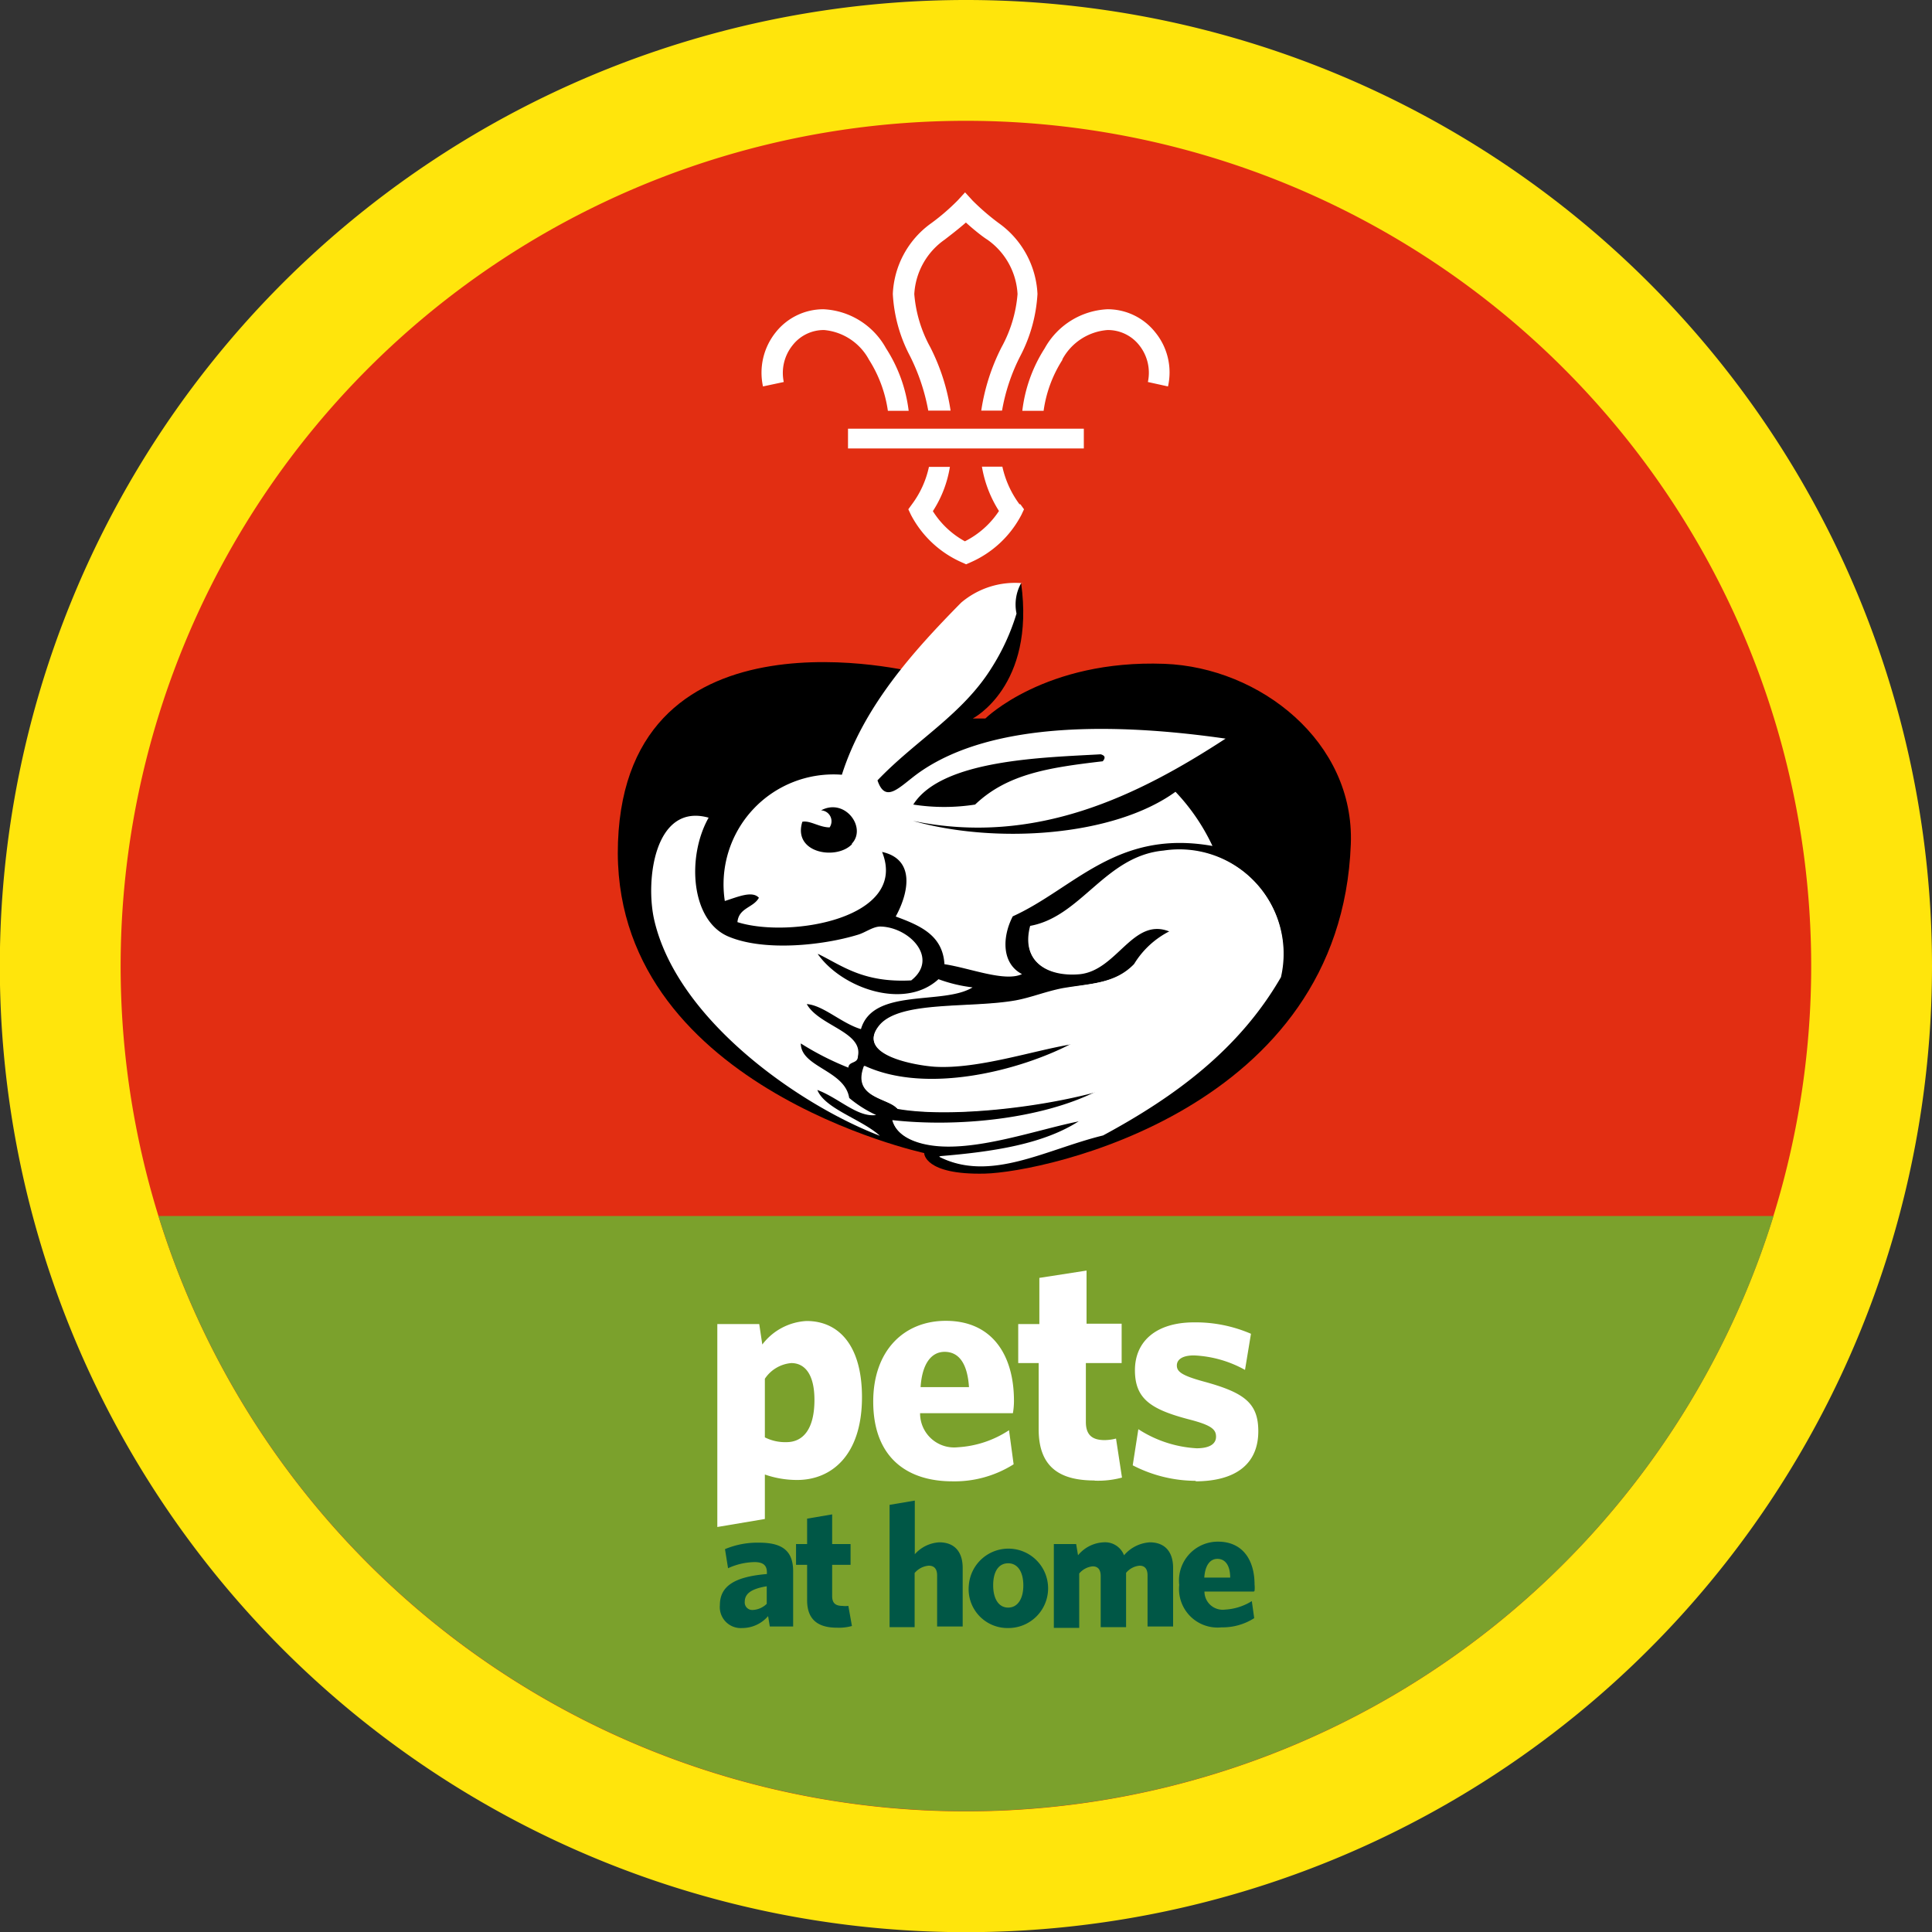 <ns0:svg xmlns:ns0="http://www.w3.org/2000/svg" data-name="Layer 1" height="113.39" id="Layer_1" viewBox="0 0 113.39 113.39" width="113.39"><ns0:rect x="0" y="0" width="113.39" height="113.39" fill="#333333" stroke="none"/><ns0:defs><ns0:style>.cls-1{fill:none;}.cls-2{clip-path:url(#clip-path);}.cls-3{fill:#ffe50c;}.cls-3,.cls-4,.cls-5,.cls-6,.cls-7{fill-rule:evenodd;}.cls-4{fill:#e22e12;}.cls-5{fill:#7ba12c;}.cls-7,.cls-8{fill:#fff;}.cls-9{fill:#005746;}</ns0:style><ns0:clipPath id="clip-path"><ns0:rect class="cls-1" height="113.39" width="113.39" /></ns0:clipPath></ns0:defs><ns0:title>Cu-AnimalFriends-PetsatHome-RGB</ns0:title><ns0:g class="cls-2"><ns0:path class="cls-3" d="M56.69,0a56.7,56.7,0,1,0,56.7,56.69A56.69,56.69,0,0,0,56.69,0Z" /></ns0:g><ns0:path class="cls-4" d="M106.3,56.69A49.61,49.61,0,1,1,56.69,7.09a49.61,49.61,0,0,1,49.61,49.6" /><ns0:path class="cls-5" d="M9.3,71.37a49.62,49.62,0,0,0,94.79,0Z" /><ns0:path class="cls-6" d="M54.24,67.68s0,1.28,3.55,1.2S78.7,65.1,79.28,49.54c.23-6-5.33-10.37-10.94-10.58-7-.26-10.51,3.21-10.51,3.21l-.74,0s3.68-1.88,2.84-7.95L53.8,39.48s-17-4.34-17.53,9.94,18,18.26,18,18.26Z" /><ns0:path class="cls-7" d="M64.6,44.27c.28.08.28.22.12.41-3.16.37-5.6.74-7.49,2.54a11.77,11.77,0,0,1-3.63,0c1.68-2.66,7.73-2.76,11-2.95Z" /><ns0:path class="cls-6" d="M47.1,48.19c.45-.09,1,.35,1.6.33a.64.64,0,0,0-.5-1c1.4-.75,2.69,1,1.81,1.95s-3.49.53-2.91-1.32Z" /><ns0:path class="cls-7" d="M52.66,65.08c2.87.51,8.06,0,11.74-1-3.28,1.63-8.22,2.13-12,1.7.25.93,1.35,1.29,2.1,1.42,2.64.47,6.39-.92,8.93-1.41-2.11,1.4-5.12,1.85-8.29,2.11,3,1.51,6.27-.45,9.6-1.26,4.23-2.28,8-5.06,10.44-9.29a6.09,6.09,0,0,0-6.86-7.39c-3.43.32-4.83,3.88-7.83,4.42-.57,2.17,1.11,2.95,2.85,2.8,2.24-.2,3.15-3.42,5.34-2.49a5.18,5.18,0,0,0-2.09,1.93C65.42,57.76,64,57.71,62.34,58c-1,.2-1.81.54-2.72.71-2.67.48-6.78,0-8,1.45-1.48,1.77,2.25,2.35,3.27,2.41,2.51.14,5.74-1,8-1.32-3,1.57-8.48,3-12.15,1.3-.73,1.87,1.36,1.88,1.92,2.49Z" /><ns0:path class="cls-7" d="M50.74,62.59c3.67,1.69,9.16.27,12.15-1.3-2.25.37-5.48,1.46-8,1.32-1-.06-4.75-.64-3.27-2.41,1.21-1.44,5.32-1,8-1.45.91-.16,1.77-.51,2.72-.71,1.63-.33,3.08-.28,4.22-1.46a5.18,5.18,0,0,1,2.09-1.93c-2.19-.93-3.1,2.3-5.34,2.49-1.74.15-3.42-.63-2.85-2.8,3-.54,4.4-4.1,7.83-4.42a6.09,6.09,0,0,1,6.86,7.39c-2.43,4.23-6.21,7-10.44,9.29-3.33.81-6.63,2.77-9.6,1.26,3.17-.26,6.18-.71,8.29-2.11-2.54.49-6.29,1.88-8.93,1.41-.75-.13-1.85-.49-2.1-1.42,3.81.43,8.75-.06,12-1.7-3.68,1-8.87,1.55-11.74,1-.56-.61-2.65-.62-1.92-2.49Z" /><ns0:path class="cls-7" d="M59.94,34.21a2.57,2.57,0,0,0-.28,1.8,12.82,12.82,0,0,1-1.46,3.18c-1.71,2.75-4.46,4.26-6.7,6.61.48,1.42,1.31.35,2.43-.45,4.35-3.08,11.81-2.89,18-2-5.11,3.33-11.14,6.32-18.34,4.83,4.86,1.37,11.77.92,15.4-1.71a12,12,0,0,1,2.17,3.18c-5.62-1-8.12,2.5-11.72,4.13-.62,1.19-.67,2.76.54,3.39-1,.48-3.07-.36-4.55-.58-.1-1.72-1.46-2.28-2.86-2.8.75-1.36,1.18-3.35-.8-3.79,1.57,3.9-5.44,5.09-8.49,4.12.08-.85.94-.84,1.26-1.43-.39-.43-1.24-.05-2,.19a6.45,6.45,0,0,1,6.87-7.41c1.27-4,4.19-7.25,7-10.1a4.88,4.88,0,0,1,3.62-1.14Z" /><ns0:path class="cls-6" d="M53.6,47.22a11.78,11.78,0,0,0,3.63,0c1.89-1.8,4.32-2.17,7.49-2.54.16-.19.16-.33-.12-.41-3.27.19-9.32.29-11,2.95Z" /><ns0:path class="cls-6" d="M50,49.51c.88-.94-.41-2.7-1.81-1.95a.64.64,0,0,1,.5,1c-.6,0-1.15-.42-1.6-.33-.58,1.85,2,2.27,2.91,1.32Z" /><ns0:path class="cls-7" d="M48,56c1.42,2,5.08,3.3,7.08,1.47a8.75,8.75,0,0,0,2,.48c-1.71,1.06-5.84,0-6.55,2.45-1.14-.34-2.21-1.4-3.18-1.47.71,1.28,3.32,1.63,3,3.07,0,.44-.53.27-.56.66A16.86,16.86,0,0,1,47,61.24c0,1.4,2.59,1.57,2.84,3.2a7,7,0,0,0,1.58,1c-1.08.16-2.19-1-3.45-1.47.44,1.11,2.61,1.72,3.67,2.69C47,64.89,39.8,59.93,38.41,54.05c-.56-2.35,0-6.95,3.18-6.06-1.3,2.29-1.06,6.1,1.22,7,2.11.86,5.52.49,7.54-.13.45-.13.9-.5,1.36-.48,1.68.06,3.41,1.87,1.77,3.16-2.83.15-4.07-.88-5.46-1.55Z" /><ns0:path class="cls-8" d="M42.1,77.71h2.46l.18,1.2a3.49,3.49,0,0,1,2.6-1.38c1.86,0,3.25,1.4,3.25,4.47,0,3.43-1.81,4.86-3.8,4.86a5.72,5.72,0,0,1-1.9-.32v2.61l-2.79.47V77.71M46.44,80a2.07,2.07,0,0,0-1.55.92v3.44a2.65,2.65,0,0,0,1.27.28c.94,0,1.64-.72,1.64-2.48,0-1.51-.57-2.16-1.36-2.16Z" /><ns0:path class="cls-8" d="M59.44,82.94H54a2,2,0,0,0,2.22,2,6.09,6.09,0,0,0,3-1l.27,2a6.49,6.49,0,0,1-3.59,1c-2.71,0-4.65-1.44-4.65-4.68,0-3,1.81-4.74,4.26-4.74,2.77,0,4,2.07,4,4.69a4.21,4.21,0,0,1-.06.72Zm-4-3.6c-.77,0-1.32.68-1.41,2.07h2.84c-.09-1.37-.58-2.07-1.43-2.07Z" /><ns0:path class="cls-8" d="M64.24,86.89c-1.94,0-3.28-.7-3.28-3V80h-1.2V77.71H61V75l2.77-.43v3.12h2.06V80H63.73v3.45c0,.74.34,1.07,1.1,1.07a2.78,2.78,0,0,0,.67-.09l.35,2.29a5.36,5.36,0,0,1-1.61.18Z" /><ns0:path class="cls-8" d="M70.21,86.91A8.08,8.08,0,0,1,66.48,86l.33-2.12A7,7,0,0,0,70.23,85c.77,0,1.14-.26,1.14-.68s-.26-.67-1.53-1c-2.27-.59-3.23-1.2-3.23-2.9s1.25-2.81,3.47-2.81a8.19,8.19,0,0,1,3.34.67l-.35,2.12a6.74,6.74,0,0,0-3-.85c-.67,0-1,.24-1,.59s.26.58,1.53.93c2.4.65,3.25,1.25,3.25,2.93,0,1.91-1.31,2.94-3.71,2.94Z" /><ns0:path class="cls-9" d="M45.18,95.46l-.1-.61a2,2,0,0,1-1.52.7,1.23,1.23,0,0,1-1.31-1.34c0-1.13.87-1.67,2.76-1.83v-.09c0-.43-.23-.61-.73-.61a3.86,3.86,0,0,0-1.55.36l-.18-1.12a4.92,4.92,0,0,1,2-.38c1.33,0,2,.45,2,1.68v3.24ZM45,93.1c-1,.16-1.29.49-1.29.91a.44.44,0,0,0,.46.48,1.26,1.26,0,0,0,.83-.36v-1Z" /><ns0:path class="cls-9" d="M49.12,95.53c-1,0-1.75-.38-1.75-1.61V91.84h-.65V90.62h.65V89.13l1.47-.25v1.74h1.08l0,1.22H48.84v1.84c0,.4.19.57.6.57a1.34,1.34,0,0,0,.35,0L50,95.43a2.81,2.81,0,0,1-.86.1Z" /><ns0:path class="cls-9" d="M55,95.46v-3c0-.34-.14-.57-.49-.57a1.21,1.21,0,0,0-.83.43v3.18H52.21V88.32l1.48-.25v3.15a2.07,2.07,0,0,1,1.44-.7c.9,0,1.37.57,1.37,1.5v3.44Z" /><ns0:path class="cls-9" d="M59.17,95.55a2.28,2.28,0,0,1-2.31-2.5,2.33,2.33,0,1,1,2.31,2.5Zm0-3.8c-.57,0-.88.5-.88,1.29s.32,1.31.88,1.31.89-.52.89-1.3-.32-1.3-.89-1.3Z" /><ns0:path class="cls-9" d="M67.35,95.46v-3c0-.34-.13-.57-.47-.57a1.17,1.17,0,0,0-.79.42v3.19H64.6v-3c0-.34-.13-.57-.47-.57a1.17,1.17,0,0,0-.79.42v3.19H61.85V90.62h1.31l.11.66a2.06,2.06,0,0,1,1.5-.76,1.19,1.19,0,0,1,1.2.76,2.17,2.17,0,0,1,1.51-.76c.9,0,1.37.57,1.37,1.5v3.44Z" /><ns0:path class="cls-9" d="M73.59,93.41h-2.9a1.07,1.07,0,0,0,1.19,1.06,3.32,3.32,0,0,0,1.59-.5l.14,1a3.44,3.44,0,0,1-1.92.54,2.26,2.26,0,0,1-2.48-2.49,2.28,2.28,0,0,1,2.27-2.54c1.48,0,2.15,1.11,2.15,2.51a1.76,1.76,0,0,1,0,.38Zm-2.14-1.92c-.42,0-.72.36-.77,1.1H72.2c0-.73-.3-1.1-.75-1.1Z" /><ns0:path class="cls-8" d="M51,21.11a7.58,7.58,0,0,1,1.11,3h1.22A8.69,8.69,0,0,0,52,20.44a4.43,4.43,0,0,0-3.67-2.29h0a3.57,3.57,0,0,0-2.8,1.35,3.79,3.79,0,0,0-.75,3.18L46,22.42a2.59,2.59,0,0,1,.52-2.16,2.32,2.32,0,0,1,1.85-.89h0A3.33,3.33,0,0,1,51,21.11" /><ns0:path class="cls-8" d="M59.83,29.59a5.78,5.78,0,0,1-1-2.2H57.63a7,7,0,0,0,1,2.6,5.18,5.18,0,0,1-2,1.78h0A5.14,5.14,0,0,1,54.75,30a6.74,6.74,0,0,0,1-2.6H54.52a5.63,5.63,0,0,1-1,2.2l-.21.29.15.32a6.17,6.17,0,0,0,3,2.8l.24.11h0l.25-.11a6.14,6.14,0,0,0,3-2.8l.15-.32-.21-.29Z" /><ns0:path class="cls-8" d="M62.36,21.11a7.43,7.43,0,0,0-1.11,3H60a8.66,8.66,0,0,1,1.31-3.66A4.45,4.45,0,0,1,65,18.15h0a3.57,3.57,0,0,1,2.8,1.35,3.72,3.72,0,0,1,.75,3.18l-1.18-.26a2.59,2.59,0,0,0-.51-2.16A2.34,2.34,0,0,0,65,19.37h0a3.3,3.3,0,0,0-2.66,1.74" /><ns0:path class="cls-8" d="M54.58,24.1h1.21a12.13,12.13,0,0,0-1.19-3.72,7.74,7.74,0,0,1-.94-3.12,4.18,4.18,0,0,1,1.79-3.2c.19-.15.75-.57,1.24-1,.5.46,1.05.88,1.25,1a4.17,4.17,0,0,1,1.78,3.2,7.74,7.74,0,0,1-.94,3.12,12.13,12.13,0,0,0-1.19,3.72h1.22a11.21,11.21,0,0,1,1.08-3.22,8.94,8.94,0,0,0,1-3.63,5.42,5.42,0,0,0-2.28-4.16,13.66,13.66,0,0,1-1.53-1.32l-.44-.48-.44.48a12.8,12.8,0,0,1-1.53,1.32,5.38,5.38,0,0,0-2.27,4.16,8.79,8.79,0,0,0,1,3.63,11.86,11.86,0,0,1,1.08,3.22" /><ns0:polygon class="cls-8" points="49.77 26.32 63.61 26.32 63.61 25.16 49.77 25.16 49.77 26.32 49.77 26.32" /></ns0:svg>